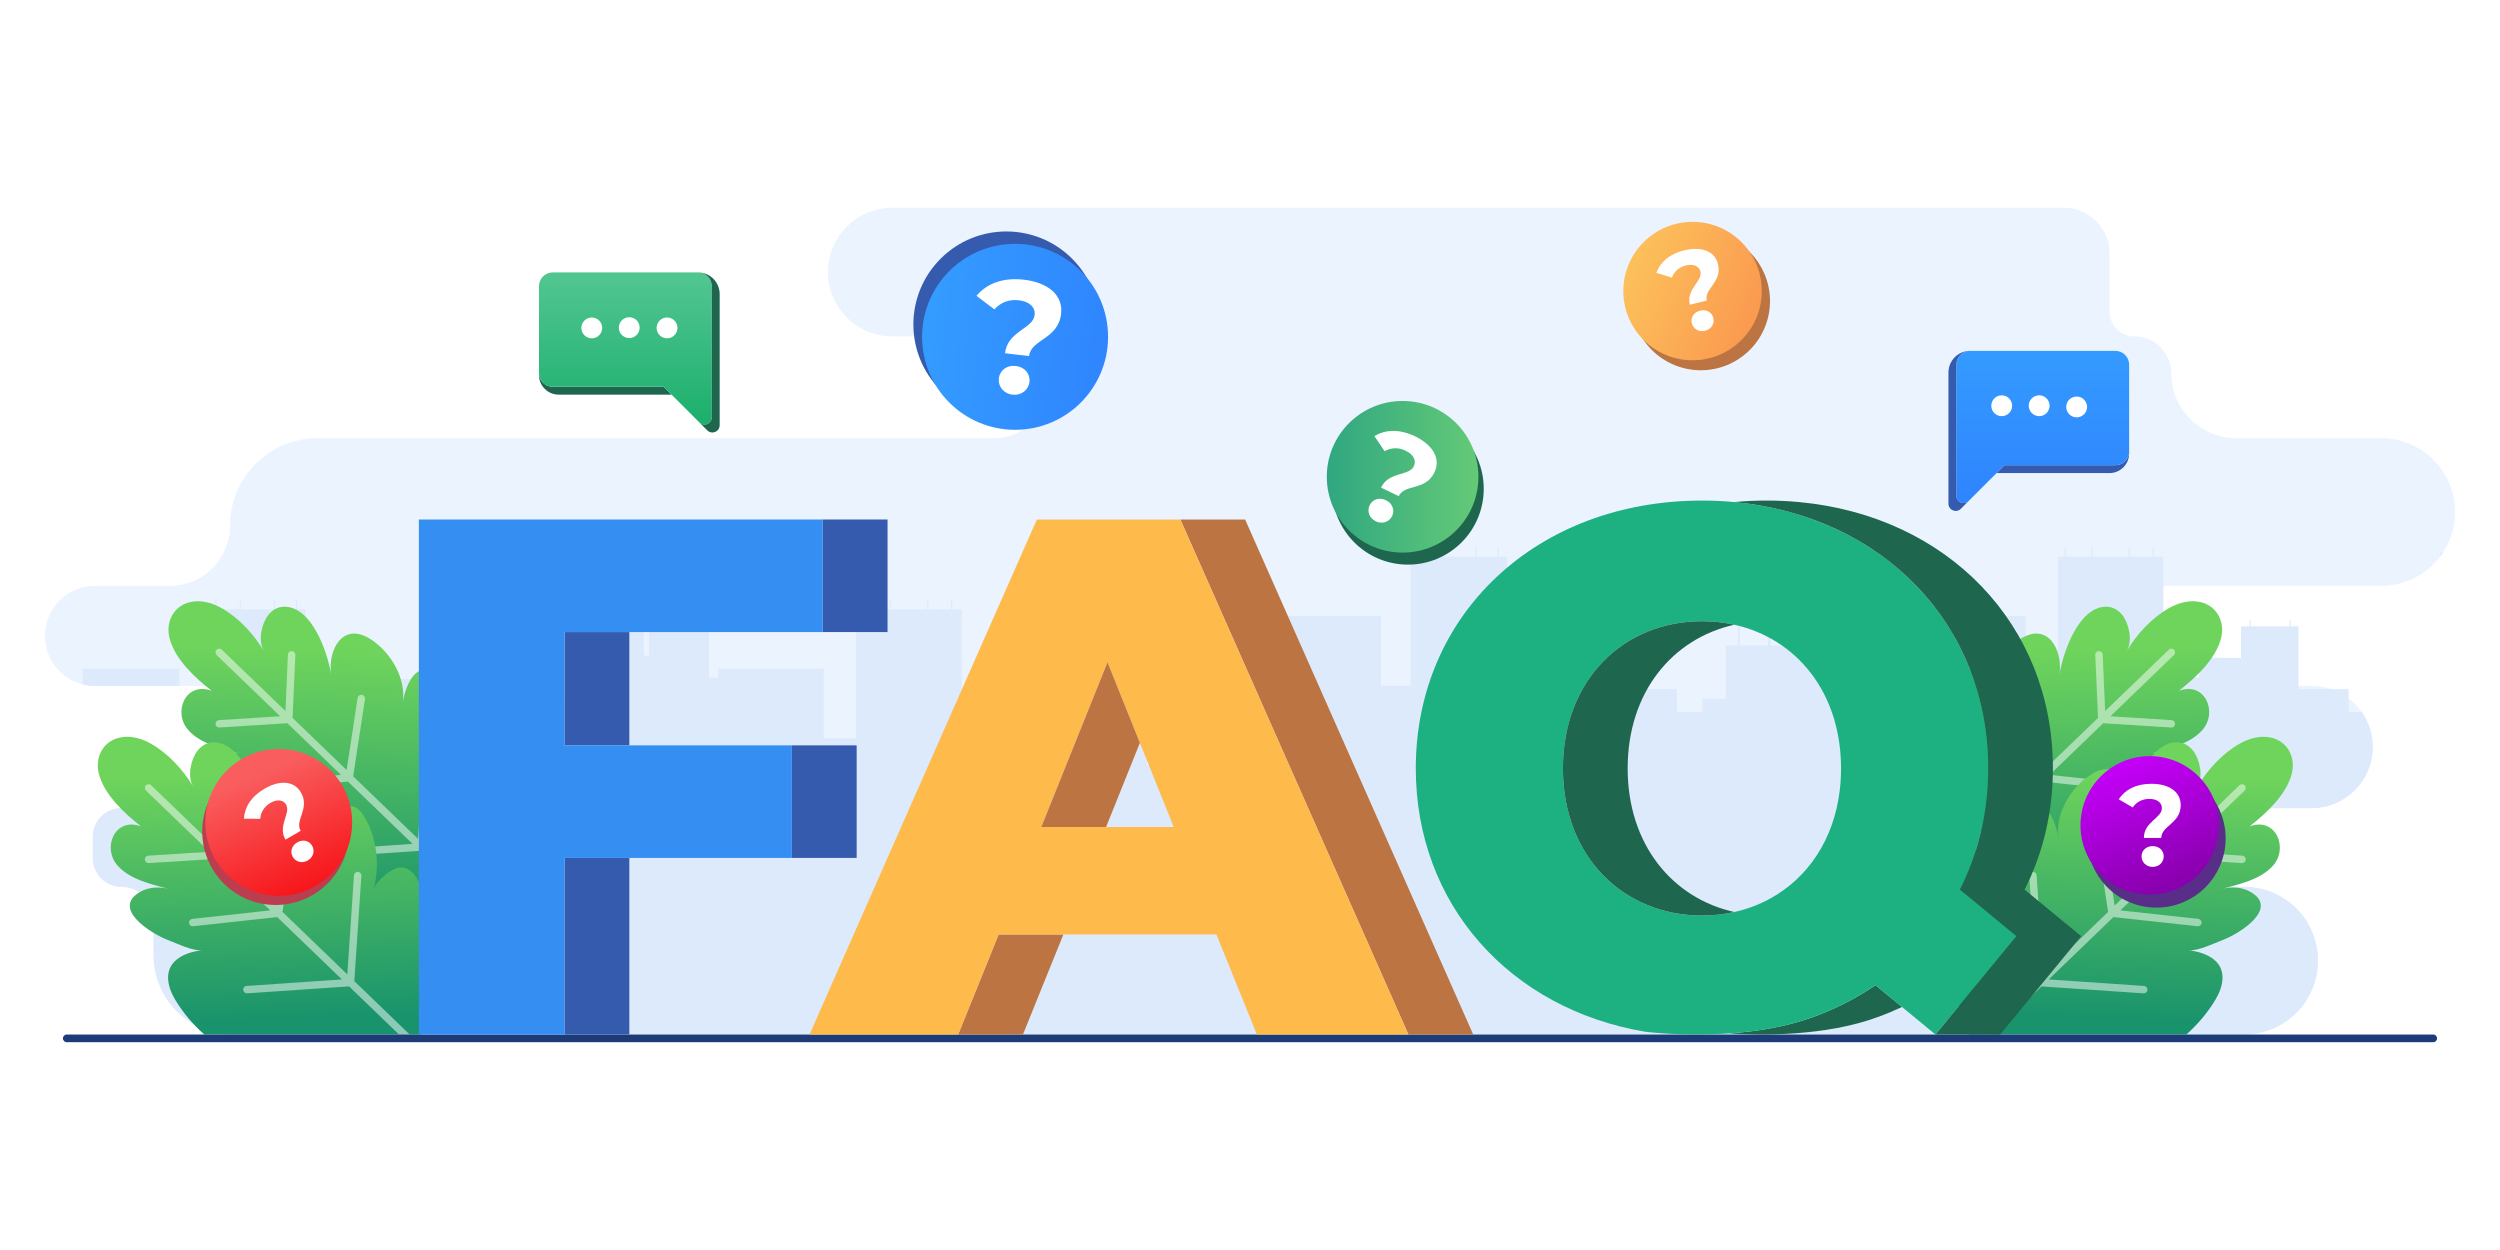 <?xml version="1.0" encoding="utf-8"?>
<!-- Generator: Adobe Illustrator 27.5.0, SVG Export Plug-In . SVG Version: 6.00 Build 0)  -->
<svg version="1.1" xmlns="http://www.w3.org/2000/svg" xmlns:xlink="http://www.w3.org/1999/xlink" x="0px" y="0px"
	 viewBox="0 0 4000 2000" style="enable-background:new 0 0 4000 2000;" xml:space="preserve">
<g id="Layer_1">
	<rect style="fill:#FFFFFF;" width="4000" height="2000"/>
</g>
<g id="Layer_2">
	<g>
		<g>
			<g>
				<path style="opacity:0.5;fill:#D8E9FF;" d="M3928.139,819.252c0,24.031-7.179,46.37-19.491,65.031
					c-1.187,1.78-2.403,3.501-3.649,5.221c-0.03,0-0.03,0.03-0.03,0.03c-5.696,7.684-12.282,14.597-19.61,20.708
					c-20.471,16.97-46.756,27.146-75.356,27.146H3455.03c-22.132,0-42.157,8.93-56.635,23.438
					c-14.478,14.478-23.438,34.503-23.438,56.635c0,44.234,35.838,80.073,80.073,80.073h243.659c10.858,0,21.302,1.78,31.062,5.043
					c10.117,3.412,19.521,8.426,27.858,14.745c3.59,2.729,7.001,5.696,10.176,8.871c4.094,4.094,7.862,8.574,11.155,13.35
					c11.036,15.783,17.474,35.008,17.474,55.745c0,53.936-43.76,97.725-97.725,97.725h-199.751
					c-17.385,0-33.139,7.031-44.501,18.424c-11.422,11.392-18.483,27.116-18.483,44.501c0,34.8,28.214,62.984,62.984,62.984h91.613
					c1.661,0,3.353,0.03,5.044,0.119c0.356,0,0.682,0,1.038,0.03c1.542,0.059,3.085,0.178,4.658,0.297
					c0.148,0.03,0.296,0.03,0.445,0.059c1.75,0.178,3.501,0.385,5.251,0.653c1.78,0.208,3.53,0.504,5.281,0.831h0.119
					c1.483,0.297,2.937,0.623,4.391,0.949c1.127,0.208,2.255,0.475,3.353,0.831c0.89,0.178,1.75,0.415,2.611,0.682
					c1.928,0.534,3.857,1.127,5.696,1.75c0.801,0.267,1.573,0.534,2.344,0.831c2.077,0.712,4.124,1.543,6.112,2.403
					c1.661,0.682,3.263,1.424,4.865,2.225c1.543,0.682,3.026,1.454,4.48,2.225c0.742,0.415,1.454,0.801,2.136,1.246
					c0.86,0.445,1.72,0.949,2.581,1.454c0.504,0.297,1.009,0.594,1.483,0.92c1.276,0.742,2.522,1.543,3.738,2.403
					c0.208,0.089,0.385,0.208,0.534,0.326c1.394,0.92,2.789,1.928,4.124,2.907c0.386,0.267,0.712,0.534,1.038,0.801
					c1.038,0.801,2.106,1.602,3.145,2.462c0.623,0.475,1.246,1.009,1.84,1.572c0.564,0.415,1.127,0.92,1.661,1.424
					c0.682,0.564,1.335,1.157,2.047,1.81c1.187,1.098,2.374,2.195,3.531,3.352c21.361,21.39,34.592,50.91,34.592,83.573
					c0,1.75-0.03,3.501-0.148,5.222c0,0.297,0,0.534-0.03,0.831c-0.119,2.996-0.386,5.904-0.742,8.811
					c0,0.059-0.059,0.119-0.059,0.148c-0.089,0.742-0.178,1.454-0.297,2.195c-0.623,4.361-1.483,8.604-2.611,12.757
					c-0.148,0.712-0.356,1.454-0.593,2.166c-0.267,0.979-0.504,1.988-0.86,2.967c-0.208,0.771-0.445,1.572-0.742,2.314
					c-1.572,4.717-3.441,9.345-5.548,13.796c-0.623,1.276-1.305,2.551-1.958,3.827c-0.653,1.246-1.335,2.463-2.018,3.649
					c-0.267,0.475-0.534,0.949-0.801,1.365c-0.712,1.217-1.454,2.403-2.196,3.59c-0.03,0.03-0.03,0.089-0.059,0.119
					c-0.92,1.424-1.839,2.789-2.789,4.154c-0.119,0.178-0.238,0.326-0.326,0.475c-1.839,2.552-3.798,5.103-5.844,7.506
					c-1.068,1.305-2.166,2.522-3.323,3.768c-1.098,1.276-2.255,2.462-3.441,3.649c-1.217,1.187-2.433,2.344-3.649,3.501
					c-4.925,4.539-10.206,8.663-15.842,12.312c-0.208,0.148-0.415,0.267-0.623,0.415c-1.098,0.712-2.255,1.424-3.412,2.106
					c-1.721,1.009-3.471,2.017-5.281,2.937c-1.276,0.653-2.492,1.276-3.738,1.928c-1.721,0.771-3.471,1.572-5.222,2.344
					c-1.365,0.564-2.759,1.127-4.183,1.632c-1.394,0.564-2.819,1.068-4.272,1.573c-0.593,0.178-1.187,0.386-1.78,0.564
					c-3.204,1.009-6.497,1.899-9.85,2.641c-1.305,0.297-2.611,0.563-3.946,0.831c-0.059,0.03-0.148,0.03-0.267,0.03
					c-1.75,0.326-3.501,0.623-5.251,0.86c-1.721,0.267-3.442,0.445-5.192,0.623c-0.148,0-0.356,0.03-0.593,0.059
					c-1.513,0.119-3.026,0.237-4.569,0.297c-0.356,0.03-0.712,0.03-1.038,0.03c-1.691,0.089-3.382,0.148-5.044,0.148H372.809
					c-70.223,0-127.155-56.962-127.155-127.155v-57.763c0-14.181-5.756-27.027-15.042-36.343
					c-9.316-9.286-22.162-15.012-36.343-15.012c-25.217,0-45.718-20.5-45.718-45.747v-34.474c0-25.247,20.5-45.688,45.718-45.688
					h126.443c26.968,0,51.414-10.947,69.066-28.659c17.711-17.652,28.659-42.069,28.659-69.066
					c0-49.426-36.699-90.278-84.286-96.835c-4.391-0.593-8.871-0.92-13.439-0.92H151.934c-6.853,0-13.499-0.86-19.818-2.492
					c-14.152-3.59-26.79-10.947-36.818-20.975c-14.507-14.448-23.437-34.474-23.437-56.606c0-22.132,8.989-42.158,23.467-56.665
					c14.507-14.478,34.503-23.408,56.606-23.408H271.85c26.552,0,50.613-10.769,68.028-28.155
					c17.385-17.415,28.155-41.475,28.155-68.028c0-77.373,62.717-140.09,140.09-140.09h1083.043c22.518,0,42.84-9.138,57.615-23.853
					c14.745-14.745,23.853-35.126,23.853-57.614c0-45.006-36.462-81.467-81.467-81.467h-163.587
					c-28.392,0-54.114-11.511-72.745-30.142c-18.602-18.631-30.142-44.323-30.142-72.745c0-56.813,46.104-102.857,102.887-102.857
					h1874.693c0.861,0,1.691,0,2.551,0.059c13.974,0.445,26.968,4.836,37.886,12.164c19.58,13.054,32.516,35.364,32.516,60.7v93.008
					c0,11.007,4.45,20.945,11.659,28.155c7.239,7.18,17.177,11.659,28.184,11.659c16.228,0,30.973,6.586,41.624,17.237
					c10.651,10.68,17.266,25.395,17.266,41.653c0,56.25,44.679,102.116,100.484,103.955c1.157,0.059,2.344,0.089,3.56,0.089h232
					C3875.241,701.116,3928.139,753.983,3928.139,819.252z"/>
				<path style="fill:#DCEAFB;" d="M3908.651,884.276c-1.189,1.784-2.411,3.535-3.667,5.253v-5.253H3908.651z"/>
			</g>
			<path style="fill:#DCEAFB;" d="M151.934,1097.534c-6.853,0-13.499-0.86-19.818-2.492v-25.129h154.775v27.621H151.934z"/>
			<path style="fill:#DCEAFB;" d="M3454.437,1311.437c-11.422,11.392-18.483,27.116-18.483,44.501
				c0,34.8,28.214,62.984,62.984,62.984h91.613c1.661,0,3.353,0.03,5.044,0.119c0.356,0,0.682,0,1.038,0.03
				c1.542,0.059,3.085,0.178,4.658,0.297c0.148,0.03,0.296,0.03,0.445,0.059c1.75,0.178,3.501,0.385,5.251,0.653
				c1.78,0.208,3.53,0.504,5.281,0.831h0.119c1.483,0.297,2.937,0.623,4.391,0.949c1.127,0.208,2.255,0.475,3.353,0.831
				c0.89,0.178,1.75,0.415,2.611,0.682c1.928,0.534,3.857,1.127,5.696,1.75c0.801,0.267,1.573,0.534,2.344,0.831
				c2.077,0.712,4.124,1.543,6.112,2.403c1.661,0.682,3.263,1.424,4.865,2.225c1.543,0.682,3.026,1.454,4.48,2.225
				c0.742,0.415,1.454,0.801,2.136,1.246c0.86,0.445,1.72,0.949,2.581,1.454c0.504,0.297,1.009,0.594,1.483,0.92
				c1.276,0.742,2.522,1.543,3.738,2.403c0.208,0.089,0.385,0.208,0.534,0.326c1.394,0.92,2.789,1.928,4.124,2.907
				c0.386,0.267,0.712,0.534,1.038,0.801c1.038,0.801,2.106,1.602,3.145,2.462c0.623,0.475,1.246,1.009,1.84,1.572
				c0.564,0.415,1.127,0.92,1.661,1.424c0.682,0.564,1.335,1.157,2.047,1.81c1.187,1.098,2.374,2.195,3.531,3.352
				c21.361,21.39,34.592,50.91,34.592,83.573c0,1.75-0.03,3.501-0.148,5.222c0,0.297,0,0.534-0.03,0.831
				c-0.119,2.996-0.386,5.904-0.742,8.811c0,0.059-0.059,0.119-0.059,0.148c-0.089,0.742-0.178,1.454-0.297,2.195
				c-0.623,4.361-1.483,8.604-2.611,12.757c-0.148,0.712-0.356,1.454-0.593,2.166c-0.267,0.979-0.504,1.988-0.86,2.967
				c-0.208,0.771-0.445,1.572-0.742,2.314c-1.572,4.717-3.441,9.345-5.548,13.796c-0.623,1.276-1.305,2.551-1.958,3.827
				c-0.653,1.246-1.335,2.463-2.018,3.649c-0.267,0.475-0.534,0.949-0.801,1.365c-0.712,1.217-1.454,2.403-2.196,3.59
				c-0.03,0.03-0.03,0.089-0.059,0.119c-0.92,1.424-1.839,2.789-2.789,4.154c-0.119,0.178-0.238,0.326-0.326,0.475
				c-1.839,2.552-3.798,5.103-5.844,7.506c-1.068,1.305-2.166,2.522-3.323,3.768c-1.098,1.276-2.255,2.462-3.441,3.649
				c-1.217,1.187-2.433,2.344-3.649,3.501c-4.925,4.539-10.206,8.663-15.842,12.312c-0.208,0.148-0.415,0.267-0.623,0.415
				c-1.098,0.712-2.255,1.424-3.412,2.106c-1.721,1.009-3.471,2.017-5.281,2.937c-1.276,0.653-2.492,1.276-3.738,1.928
				c-1.721,0.771-3.471,1.572-5.222,2.344c-1.365,0.564-2.759,1.127-4.183,1.632c-1.394,0.564-2.819,1.068-4.272,1.573
				c-0.593,0.178-1.187,0.386-1.78,0.564c-3.204,1.009-6.497,1.899-9.85,2.641c-1.305,0.297-2.611,0.563-3.946,0.831
				c-0.059,0.03-0.148,0.03-0.267,0.03c-1.75,0.326-3.501,0.623-5.251,0.86c-1.721,0.267-3.442,0.445-5.192,0.623
				c-0.148,0-0.356,0.03-0.593,0.059c-1.513,0.119-3.026,0.237-4.569,0.297c-0.356,0.03-0.712,0.03-1.038,0.03
				c-1.691,0.089-3.382,0.148-5.044,0.148H372.809c-70.223,0-127.155-56.962-127.155-127.155v-57.763
				c0-14.181-5.756-27.027-15.042-36.343c-9.316-9.286-22.162-15.012-36.343-15.012c-25.217,0-45.718-20.5-45.718-45.747v-34.474
				c0-25.247,20.5-45.688,45.718-45.688h126.443c26.968,0,51.414-10.947,69.066-28.659c17.711-17.652,28.659-42.069,28.659-69.066
				c0-49.426-36.699-90.278-84.286-96.835V975.066h10.324v-14.448h1.81v14.448h37.352v-14.448h1.839v14.448h52.838v-14.448h1.869
				v14.448h33.257v-14.448h1.839v14.448h13.677v192.75h52.244v-31.151l61.59,0.267v-50.524h12.401v-9.998h1.632v9.998h47.617v0.03
				h9.493v-10.028h1.632v10.028h11.452v100.454h73.398v36.966h40.733v-21.479h37.826v-85.205h18.868v-39.784h2.848v39.784h45.184
				v-74.525h4.45v74.525h29.875v-1.038h-0.03v-9.494h0.03v-8.93h-0.03v-14.923h0.03v-9.464h-0.03v-14.923h0.03v-9.494h-0.03v-14.923
				h0.03v-10.265h-0.03v-14.893h0.03v-13.083h-0.03v-14.893h0.03v-9.879h8.93v-11.155h1.424v11.155h66.01v-11.155h1.424v11.155
				h12.045v77.937l8.485,0.03v-0.03h-0.089v-14.923h0.089v-10.265h-0.089v-14.893h0.089v-10.235h-0.089v-14.893h0.089v-0.059h80.013
				v0.059h13.765c0.712,0.386,1.424,0.801,2.136,1.187v99.386h14.745v-14.359h168.927v111.669h51.592V975.066h11.214v-14.448h2.017
				v14.448h40.734v-14.448h2.017v14.448h57.703v-14.448h2.017v14.448h36.313v-14.448h1.988v14.448h14.953v192.75h56.991v-31.151
				l67.227,0.267v-50.524h13.558v-9.998h1.78v9.998h51.948v0.03h10.384v-10.028h1.78v10.028h12.52v100.454h80.043v36.966h44.501
				v-21.479h41.267v-85.205h20.619v-39.784h3.086v39.784h49.367v-74.525h4.836v74.525h56.309V985.598h154.746v111.669h47.29V890.751
				h10.294v-14.448h1.81v14.448h37.351v-14.448h1.84v14.448h52.838v-14.448h1.869v14.448h33.257v-14.448h1.84v14.448h13.677v192.75
				h52.245v-31.151l61.59,0.267v-50.524h12.401v-9.998h1.632v9.998h47.616v0.03h9.493v-10.028h1.632v10.028h11.51v100.454h73.338
				v36.966h40.763v-21.479h37.826v-85.205h18.869v-39.784h2.818v39.784h45.184v-74.525h4.45v74.525h29.935v-1.038h-0.059v-9.464
				h0.059v-8.96h-0.059v-14.923h0.059v-9.464h-0.059v-14.923h0.059v-9.494h-0.059V949.67h0.059v-10.265h-0.059v-14.893h0.059
				v-13.083h-0.059v-14.893h0.059v-9.879h8.87v-11.125h1.424v11.125h66.04v-11.125h1.394v11.125h12.045v77.937l8.485,0.03v-0.03
				h-0.089V949.67h0.089v-10.265h-0.089v-14.893h0.089v-10.235h-0.089v-14.893h0.089v-0.03h80.013v0.03h13.766
				c0.712,0.386,1.424,0.801,2.136,1.187v99.327h14.745v-14.3h168.957v111.669h51.562V890.751h11.214v-14.448h2.017v14.448h40.763
				v-14.448h1.988v14.448h57.703v-14.448h2.017v14.448h36.313v-14.448h1.988v14.448h14.952v192.75h56.991v-31.151l67.227,0.267
				v-50.524h13.558v-9.998h1.78v9.998h51.948v0.03h10.384v-10.028h1.78v10.028h12.52v100.454h80.043v36.966h21.331
				c11.036,15.783,17.474,35.008,17.474,55.745c0,53.936-43.76,97.725-97.725,97.725h-199.751
				C3481.553,1293.013,3465.8,1300.044,3454.437,1311.437z"/>
		</g>
		<g>
			<g>
				
					<linearGradient id="SVGID_1_" gradientUnits="userSpaceOnUse" x1="11394.873" y1="1470.092" x2="11410.086" y2="1042.448" gradientTransform="matrix(1 0 0 1 -10865.876 0)">
					<stop  offset="0" style="stop-color:#19936C"/>
					<stop  offset="1" style="stop-color:#6FD45C"/>
				</linearGradient>
				<path style="fill:url(#SVGID_1_);" d="M772.515,1459.985c-51.226,60.554-146.563,54.799-216.801,38.447
					c-66.066-15.381-127.333-57.58-162.367-115.901c-12.328-20.523-18.469-47.099,2.234-64.035
					c11.369-9.3,27.07-13.546,41.468-15.012c-16.117,1.641-40.958-10.959-55.866-16.623c-26.393-10.026-91.905-51.01-42.41-77.52
					c18.566-9.941,38.344-5.592,45.967-3.459c-28.175-7.882-62.437-14.639-83.026-37.262c-26.179-28.765-4.767-79.007,37.056-63.321
					c-26.47-20.68-58.809-50.305-67.489-84.083c-6.557-25.52,6.006-51.546,32.609-57.811c16.685-3.929,34.468,0.599,49.471,8.891
					c28.255,15.616,52.15,41.664,68.711,69.061c-9.653-15.969-3.595-43.533,7.084-57.184c5.855-7.484,14.651-13.023,24.146-13.415
					c45.877-1.891,71.242,74.265,76.61,108.965c-6.03-38.984,17.907-85.274,62.045-57.691
					c32.749,20.466,58.56,63.244,52.364,102.623c2.338-14.858,8.104-33.958,18.608-45.15c19.629-20.91,36.793,14.674,42.685,29.812
					c12.032,30.917,13.797,65.242,5.069,97.258c3.557-13.049,26.635-32.6,39.655-35.047c43.465-8.167,52.783,98.358,56.041,124.753
					c6.433,52.112,4.236,110.351-27.008,154.815C777.186,1454.207,774.898,1457.168,772.515,1459.985z"/>
				<path style="opacity:0.5;fill:#FFFFFF;" d="M871.318,1537.328l-191.351-184.462L691.29,1184.4
					c0.22-3.268-2.251-6.099-5.522-6.316c-3.207-0.281-6.099,2.251-6.316,5.522L668.8,1342.1l-103.735-99.999l18.852-123.566
					c0.492-3.239-1.732-6.267-4.972-6.762c-3.251-0.49-6.267,1.733-6.762,4.972l-17.583,115.267l-86.443-83.331l4.353-100.78
					c0.142-3.274-2.399-6.041-5.673-6.183c-3.17-0.058-6.041,2.399-6.183,5.673l-3.903,90.295l-101.842-98.175
					c-2.353-2.277-6.116-2.205-8.388,0.154c-2.274,2.358-2.208,6.113,0.154,8.387l101.624,97.965l-97.878,6.141
					c-3.271,0.206-5.757,3.022-5.551,6.293c0.197,3.143,2.807,5.563,5.916,5.563c0.125,0,0.252-0.003,0.377-0.012l108.72-6.819
					l85.61,82.529l-124.66,13.571c-3.257,0.354-5.609,3.283-5.256,6.542c0.33,3.039,2.903,5.29,5.89,5.29
					c0.217,0,0.432-0.012,0.652-0.035l134.503-14.64l103.495,99.769l-152.461,10.375c-3.268,0.223-5.739,3.054-5.516,6.322
					c0.212,3.132,2.819,5.531,5.913,5.531c0.136,0,0.272-0.006,0.409-0.015l163.18-11.102l191.443,184.55
					c1.15,1.112,2.634,1.663,4.117,1.663c1.553,0,3.109-0.609,4.271-1.817C873.746,1543.357,873.679,1539.602,871.318,1537.328z"/>
			</g>
			<g>
				
					<linearGradient id="SVGID_00000121254541074698787290000014406308620052030617_" gradientUnits="userSpaceOnUse" x1="-3401.227" y1="1631.105" x2="-3387.233" y2="1237.716" gradientTransform="matrix(-1 0 0 1 -2966.266 0)">
					<stop  offset="0" style="stop-color:#19936C"/>
					<stop  offset="1" style="stop-color:#6FD45C"/>
				</linearGradient>
				<path style="fill:url(#SVGID_00000121254541074698787290000014406308620052030617_);" d="M225.686,1322.208
					c-41.831-15.694-63.251,34.563-37.055,63.31c20.204,22.191,53.55,29.133,81.378,36.818c-8.544-2.196-26.938-5.37-44.323,3.916
					c-49.486,26.494,16.02,67.494,42.395,77.521c14.923,5.667,39.755,18.245,55.894,16.614
					c-14.418,1.483-30.113,5.725-41.475,15.012c-20.708,16.94-14.567,43.522-2.255,64.052c12.49,20.798,28.332,39.547,46.548,55.745
					h347.496c23.556-42.483,24.832-94.758,19.017-142.019c-0.267-2.254-0.593-5.073-0.979-8.396
					c-4.124-35.333-15.308-123.832-55.063-116.355c-13.024,2.463-36.105,22.013-39.666,35.067
					c5.103-18.749,6.616-38.271,4.569-57.436c-0.386-3.946-0.979-7.862-1.691-11.779c-1.75-9.552-4.42-18.957-7.951-28.065
					c-5.904-15.129-23.052-50.701-42.692-29.815c-10.502,11.214-16.258,30.319-18.602,45.153
					c4.747-30.201-9.316-62.39-30.884-84.997c-3.708-3.856-7.625-7.446-11.689-10.65c-3.174-2.551-6.438-4.895-9.79-6.972
					c-27.205-16.969-46.726-5.933-56.279,14.182c-1.691,3.5-3.056,7.268-4.094,11.214c-2.729,10.177-3.323,21.539-1.661,32.308
					c-3.738-24.238-17.237-68.651-40.645-92.623c-0.207-0.207-0.415-0.416-0.623-0.623h-0.03l-0.03-0.029
					c-9.998-9.998-21.717-16.258-35.305-15.694c-2.848,0.119-5.637,0.682-8.307,1.631h-0.03c-6.2,2.255-11.689,6.557-15.783,11.779
					c-10.68,13.646-16.762,41.207-7.091,57.198c-16.555-27.412-40.467-53.461-68.71-69.065c-15.012-8.308-32.783-12.817-49.486-8.9
					c-26.612,6.26-39.161,32.307-32.605,57.821C166.884,1271.89,199.222,1301.529,225.686,1322.208z"/>
				<path style="opacity:0.5;fill:#FFFFFF;" d="M231.767,1375.341c0.208,3.145,2.818,5.577,5.934,5.577h0.386l108.702-6.823
					l85.621,82.506l-124.663,13.588c-3.263,0.356-5.607,3.293-5.251,6.526c0.326,3.057,2.907,5.311,5.874,5.311
					c0.237,0,0.445-0.029,0.653-0.029l134.513-14.656l103.48,99.772l-152.462,10.384c-3.263,0.207-5.726,3.055-5.488,6.319
					c0.208,3.115,2.819,5.518,5.904,5.518h0.415l163.172-11.095l79.835,76.958h17.089l-88.587-85.413l4.569-67.969l6.734-100.513
					c0.237-3.264-2.255-6.081-5.518-6.319c-3.204-0.266-6.082,2.254-6.319,5.518l-6.645,98.853l-4.005,59.661L451.99,1459.005
					l1.454-9.435l17.385-114.13c0.504-3.235-1.721-6.261-4.984-6.765c-3.234-0.475-6.26,1.721-6.764,4.985l-16.317,107.158
					l-1.246,8.101l-86.451-83.337l3.886-89.804l0.475-10.976c0.148-3.264-2.403-6.023-5.667-6.171
					c-3.174-0.059-6.052,2.403-6.2,5.666l-0.178,3.858l-3.708,86.452l-101.849-98.2c-2.344-2.255-6.111-2.196-8.396,0.178
					c-2.284,2.344-2.195,6.112,0.148,8.366l101.641,97.962l-97.873,6.141C234.052,1369.26,231.589,1372.078,231.767,1375.341z"/>
			</g>
		</g>
		<g>
			<g>
				
					<linearGradient id="SVGID_00000029754168393143659660000006398202762428286113_" gradientUnits="userSpaceOnUse" x1="-1213.714" y1="1470.092" x2="-1198.501" y2="1042.448" gradientTransform="matrix(-1 0 0 1 2082.261 0)">
					<stop  offset="0" style="stop-color:#19936C"/>
					<stop  offset="1" style="stop-color:#6FD45C"/>
				</linearGradient>
				<path style="fill:url(#SVGID_00000029754168393143659660000006398202762428286113_);" d="M3052.457,1459.985
					c51.227,60.554,146.564,54.799,216.801,38.447c66.066-15.381,127.333-57.58,162.367-115.901
					c12.328-20.523,18.469-47.099-2.233-64.035c-11.369-9.3-27.07-13.546-41.469-15.012c16.117,1.641,40.958-10.959,55.866-16.623
					c26.393-10.026,91.905-51.01,42.41-77.52c-18.566-9.941-38.344-5.592-45.967-3.459c28.175-7.882,62.437-14.639,83.026-37.262
					c26.178-28.765,4.767-79.007-37.056-63.321c26.47-20.68,58.809-50.305,67.489-84.083c6.557-25.52-6.006-51.546-32.608-57.811
					c-16.686-3.929-34.469,0.599-49.472,8.891c-28.255,15.616-52.15,41.664-68.711,69.061c9.653-15.969,3.595-43.533-7.084-57.184
					c-5.855-7.484-14.651-13.023-24.146-13.415c-45.877-1.891-71.242,74.265-76.61,108.965c6.03-38.984-17.907-85.274-62.045-57.691
					c-32.749,20.466-58.561,63.244-52.364,102.623c-2.338-14.858-8.104-33.958-18.608-45.15
					c-19.629-20.91-36.793,14.674-42.685,29.812c-12.032,30.917-13.797,65.242-5.069,97.258
					c-3.557-13.049-26.635-32.6-39.655-35.047c-43.465-8.167-52.783,98.358-56.041,124.753
					c-6.433,52.112-4.237,110.351,27.008,154.815C3047.786,1454.207,3050.073,1457.168,3052.457,1459.985z"/>
				<path style="opacity:0.5;fill:#FFFFFF;" d="M2953.654,1537.328l191.351-184.462l-11.323-168.466
					c-0.22-3.268,2.251-6.099,5.522-6.316c3.207-0.281,6.099,2.251,6.316,5.522l10.652,158.494l103.735-99.999l-18.852-123.566
					c-0.493-3.239,1.732-6.267,4.972-6.762c3.251-0.49,6.267,1.733,6.762,4.972l17.583,115.267l86.443-83.331l-4.353-100.78
					c-0.142-3.274,2.399-6.041,5.673-6.183c3.169-0.058,6.041,2.399,6.183,5.673l3.903,90.295l101.843-98.175
					c2.353-2.277,6.116-2.205,8.387,0.154c2.274,2.358,2.208,6.113-0.154,8.387l-101.625,97.965l97.878,6.141
					c3.271,0.206,5.757,3.022,5.551,6.293c-0.197,3.143-2.807,5.563-5.916,5.563c-0.125,0-0.252-0.003-0.376-0.012l-108.72-6.819
					l-85.61,82.529l124.66,13.571c3.257,0.354,5.609,3.283,5.256,6.542c-0.33,3.039-2.903,5.29-5.89,5.29
					c-0.217,0-0.432-0.012-0.652-0.035l-134.503-14.64l-103.495,99.769l152.46,10.375c3.268,0.223,5.74,3.054,5.516,6.322
					c-0.211,3.132-2.819,5.531-5.913,5.531c-0.136,0-0.272-0.006-0.409-0.015l-163.18-11.102l-191.443,184.55
					c-1.15,1.112-2.634,1.663-4.117,1.663c-1.553,0-3.109-0.609-4.271-1.817C2951.227,1543.357,2951.293,1539.602,2953.654,1537.328
					z"/>
			</g>
			<g>
				
					<linearGradient id="SVGID_00000044159285434683387160000007795596418065416349_" gradientUnits="userSpaceOnUse" x1="9207.359" y1="1631.105" x2="9221.353" y2="1237.716" gradientTransform="matrix(1 0 0 1 -5817.348 0)">
					<stop  offset="0" style="stop-color:#19936C"/>
					<stop  offset="1" style="stop-color:#6FD45C"/>
				</linearGradient>
				<path style="fill:url(#SVGID_00000044159285434683387160000007795596418065416349_);" d="M3599.287,1322.208
					c41.831-15.694,63.251,34.563,37.055,63.31c-20.204,22.191-53.55,29.133-81.378,36.818c8.544-2.196,26.938-5.37,44.323,3.916
					c49.485,26.494-16.021,67.494-42.395,77.521c-14.923,5.667-39.754,18.245-55.894,16.614
					c14.418,1.483,30.113,5.725,41.475,15.012c20.708,16.94,14.567,43.522,2.255,64.052c-12.49,20.798-28.332,39.547-46.548,55.745
					h-347.496c-23.556-42.483-24.832-94.758-19.017-142.019c0.267-2.254,0.593-5.073,0.979-8.396
					c4.124-35.333,15.308-123.832,55.063-116.355c13.024,2.463,36.105,22.013,39.666,35.067
					c-5.103-18.749-6.616-38.271-4.569-57.436c0.385-3.946,0.979-7.862,1.691-11.779c1.75-9.552,4.42-18.957,7.951-28.065
					c5.904-15.129,23.052-50.701,42.692-29.815c10.502,11.214,16.258,30.319,18.602,45.153c-4.747-30.201,9.316-62.39,30.884-84.997
					c3.708-3.856,7.625-7.446,11.689-10.65c3.174-2.551,6.438-4.895,9.79-6.972c27.205-16.969,46.727-5.933,56.28,14.182
					c1.691,3.5,3.056,7.268,4.094,11.214c2.729,10.177,3.323,21.539,1.661,32.308c3.738-24.238,17.237-68.651,40.645-92.623
					c0.208-0.207,0.415-0.416,0.623-0.623h0.03l0.03-0.029c9.998-9.998,21.717-16.258,35.304-15.694
					c2.848,0.119,5.636,0.682,8.307,1.631h0.03c6.2,2.255,11.689,6.557,15.783,11.779c10.68,13.646,16.762,41.207,7.091,57.198
					c16.555-27.412,40.467-53.461,68.71-69.065c15.012-8.308,32.783-12.817,49.486-8.9c26.612,6.26,39.161,32.307,32.604,57.821
					C3658.088,1271.89,3625.75,1301.529,3599.287,1322.208z"/>
				<path style="opacity:0.5;fill:#FFFFFF;" d="M3593.205,1375.341c-0.208,3.145-2.819,5.577-5.934,5.577h-0.386l-108.702-6.823
					l-85.621,82.506l124.663,13.588c3.263,0.356,5.607,3.293,5.251,6.526c-0.326,3.057-2.907,5.311-5.874,5.311
					c-0.237,0-0.445-0.029-0.653-0.029l-134.513-14.656l-103.48,99.772l152.462,10.384c3.263,0.207,5.726,3.055,5.489,6.319
					c-0.208,3.115-2.819,5.518-5.904,5.518h-0.415l-163.172-11.095l-79.835,76.958h-17.088l88.587-85.413l-4.569-67.969
					l-6.735-100.513c-0.237-3.264,2.255-6.081,5.518-6.319c3.204-0.266,6.082,2.254,6.319,5.518l6.646,98.853l4.005,59.661
					l103.718-100.009l-1.454-9.435l-17.385-114.13c-0.504-3.235,1.721-6.261,4.984-6.765c3.234-0.475,6.26,1.721,6.764,4.985
					l16.317,107.158l1.246,8.101l86.451-83.337l-3.886-89.804l-0.475-10.976c-0.148-3.264,2.403-6.023,5.667-6.171
					c3.174-0.059,6.052,2.403,6.2,5.666l0.178,3.858l3.708,86.452l101.849-98.2c2.344-2.255,6.111-2.196,8.396,0.178
					c2.284,2.344,2.195,6.112-0.148,8.366l-101.641,97.962l97.873,6.141C3590.92,1369.26,3593.383,1372.078,3593.205,1375.341z"/>
			</g>
		</g>
		<g>
			<path style="fill:#1D3B77;" d="M3899.302,1661.379c0,3.421-2.764,6.184-6.184,6.184H106.882c-3.4,0-6.184-2.763-6.184-6.184
				c0-3.4,2.784-6.184,6.184-6.184h3786.236C3896.538,1655.195,3899.302,1657.978,3899.302,1661.379z"/>
		</g>
		<g>
			<path style="fill:#1F664E;" d="M2373.428,793.759c6.434-66.68-42.405-125.95-109.085-132.385
				c-66.679-6.434-125.949,42.405-132.383,109.084c-6.434,66.68,42.403,125.95,109.083,132.385
				C2307.722,909.277,2366.993,860.439,2373.428,793.759z"/>
			
				<linearGradient id="SVGID_00000011713369093442373790000000402224720625301395_" gradientUnits="userSpaceOnUse" x1="2122.852" y1="762.856" x2="2365.459" y2="762.856">
				<stop  offset="0" style="stop-color:#30A781"/>
				<stop  offset="1" style="stop-color:#64CA77"/>
			</linearGradient>
			
				<circle style="fill:url(#SVGID_00000011713369093442373790000000402224720625301395_);" cx="2244.155" cy="762.856" r="121.295"/>
			<g>
				<path style="fill:#FFFFFF;" d="M2262.202,745.943c4.429-9.181-0.826-18.875-13.004-24.75
					c-11.991-5.784-23.703-4.967-33.856,0.759l-16.253-24.239c17.529-10.483,39.841-11.73,65.135,0.472
					c28.104,13.558,41.534,35.511,30.868,57.619c-14.461,29.978-47.565,18.166-57.145,38.026l-28.291-13.648
					C2222.308,753.952,2254.338,762.243,2262.202,745.943z"/>
				<path style="fill:#FFFFFF;" d="M2191.446,808.352c4.609-9.555,15.538-13.06,26.031-7.998
					c10.492,5.061,14.552,15.796,9.943,25.352c-4.519,9.368-15.719,13.435-26.212,8.373
					C2190.716,829.017,2186.927,817.72,2191.446,808.352z"/>
			</g>
		</g>
		<g>
			
				<ellipse transform="matrix(0.976 -0.219 0.219 0.976 -209.932 788.394)" style="fill:#582E89;" cx="3449.352" cy="1340.634" rx="110.748" ry="110.748"/>
			
				<linearGradient id="SVGID_00000127761312503691424560000017767985860168951191_" gradientUnits="userSpaceOnUse" x1="3393.112" y1="1203.969" x2="3476.896" y2="1414.404">
				<stop  offset="0" style="stop-color:#C900FF"/>
				<stop  offset="1" style="stop-color:#8900AE"/>
			</linearGradient>
			
				<circle style="fill:url(#SVGID_00000127761312503691424560000017767985860168951191_);" cx="3439.526" cy="1320.544" r="110.748"/>
			<g>
				<path style="fill:#FFFFFF;" d="M3459.009,1293.028c0-9.049-7.941-14.774-19.944-14.774c-11.819,0-20.868,5.171-26.777,13.666
					l-22.345-13.112c9.972-15.143,27.331-24.746,52.261-24.746c27.7,0,46.906,12.373,46.906,34.164
					c0,29.547-31.025,32.871-31.025,52.446H3430.2C3430.2,1314.819,3459.009,1309.095,3459.009,1293.028z"/>
				<path style="fill:#FFFFFF;" d="M3426.507,1370.22c0-9.418,7.387-16.435,17.728-16.435c10.342,0,17.728,7.017,17.728,16.435
					c0,9.234-7.387,16.805-17.728,16.805C3433.894,1387.025,3426.507,1379.454,3426.507,1370.22z"/>
			</g>
		</g>
		<g>
			
				<ellipse transform="matrix(0.707 -0.707 0.707 0.707 104.698 1290.727)" style="fill:#355BAF;" cx="1610.394" cy="518.982" rx="148.78" ry="148.781"/>
			
				<linearGradient id="SVGID_00000081642656488009870590000000024959627377211305_" gradientUnits="userSpaceOnUse" x1="-6039.565" y1="-1625.669" x2="-5741.93" y2="-1625.669" gradientTransform="matrix(0.993 0.115 -0.115 0.993 7287.784 2833.478)">
				<stop  offset="0" style="stop-color:#349CFF"/>
				<stop  offset="1" style="stop-color:#2F85FE"/>
			</linearGradient>
			<circle style="fill:url(#SVGID_00000081642656488009870590000000024959627377211305_);" cx="1624.108" cy="538.909" r="148.78"/>
			<g>
				<path style="fill:#FFFFFF;" d="M1655.424,504.042c1.452-12.494-8.594-21.673-25.167-23.599
					c-16.319-1.897-29.643,3.791-39.166,14.572l-28.749-21.69c16.199-19.309,41.708-29.782,76.131-25.782
					c38.247,4.445,62.78,24.611,59.284,54.699c-4.741,40.797-48.112,40.409-51.253,67.437l-38.502-4.475
					C1612.15,529.508,1652.845,526.226,1655.424,504.042z"/>
				<path style="fill:#FFFFFF;" d="M1598.16,605.41c1.511-13.004,12.837-21.508,27.116-19.848
					c14.279,1.659,23.352,12.534,21.841,25.538c-1.482,12.749-12.896,22.019-27.175,20.359
					C1605.662,629.799,1596.678,618.159,1598.16,605.41z"/>
			</g>
		</g>
		<g>
			<rect x="1316.458" y="831.211" style="fill:#355BAF;" width="103.634" height="180.088"/>
			<g>
				<rect x="903.257" y="1372.683" style="fill:#355BAF;" width="103.675" height="282.513"/>
				<rect x="1267.017" y="1192.595" style="fill:#355BAF;" width="103.633" height="180.088"/>
				<rect x="903.257" y="1011.298" style="fill:#355BAF;" width="103.675" height="181.297"/>
				<polygon style="fill:#358EF2;" points="903.257,1011.298 903.257,1192.595 1267.017,1192.595 1267.017,1372.683 
					903.257,1372.683 903.257,1655.196 670.185,1655.196 670.185,831.211 1316.458,831.211 1316.458,1011.298 				"/>
			</g>
			<g>
				<polygon style="fill:#BC7442;" points="1701.438,1495.118 1636.698,1655.196 1533.064,1655.196 1597.803,1495.118 				"/>
				<polygon style="fill:#BC7442;" points="2357.133,1655.196 2253.498,1655.196 1888.57,831.211 1992.205,831.211 				"/>
				<path style="fill:#FEBA4B;" d="M1888.57,831.211H1659l-363.719,823.985h237.783l64.74-160.078h348.462l64.74,160.078h242.493
					L1888.57,831.211z M1666.087,1323.241l105.926-263.67l51.817,128.939l54.151,134.732H1666.087z"/>
				<polygon style="fill:#BC7442;" points="1823.831,1188.51 1769.721,1323.241 1666.087,1323.241 1772.014,1059.571 				"/>
			</g>
			<g>
				<path style="fill:#1F664E;" d="M3043.259,1611.174c-12.548,5.878-25.471,11.255-38.769,16.092
					c-85,31.224-188.259,29.472-238.325,26.221c43.355-2.96,91.42-10.298,134.774-26.221c36.059-13.132,69.575-30.265,99.882-51.025
					L3043.259,1611.174z"/>
				<path style="fill:#1DB181;" d="M3135.8,1423.371c29.171-57.4,45.286-122.971,45.286-193.972
					c0-230.686-169.171-404.029-406.086-426.086h-0.114c-16.886-1.629-34.143-2.4-51.686-2.4
					c-263.714,0-457.943,181.286-457.943,428.486c0,217.772,150.686,384.943,367.257,421.429c0,0,60.029,7.657,133.657,2.657
					c43.343-2.971,91.4-10.286,134.771-26.229c36.057-13.114,69.572-30.257,99.886-51.028l42.428,34.943l53.486,44.029l41.8-50.829
					l87.714-106.514L3135.8,1423.371z M2943.543,1265.057c-9.657,79.286-51.6,139.857-111.057,172.572
					c-17.743,9.743-37.029,17.057-57.486,21.6h-0.029c-16.6,3.714-33.914,5.629-51.771,5.629c-124.771,0-222.486-93-222.486-235.457
					c0-142.428,97.714-235.457,222.486-235.457c17.857,0,35.171,1.943,51.771,5.629H2775
					c98.971,22.057,170.657,107.828,170.657,229.828C2945.657,1241.657,2944.971,1253.543,2943.543,1265.057z"/>
				<path style="fill:#1F664E;" d="M2774.962,1459.225c-16.592,3.711-33.892,5.628-51.776,5.628
					c-124.769,0-222.483-93.004-222.483-235.448c0-142.445,97.714-235.448,222.483-235.448c17.884,0,35.184,1.917,51.776,5.627
					c-99.007,22.053-170.709,107.803-170.709,229.821S2675.955,1437.172,2774.962,1459.225z"/>
			</g>
		</g>
		<g>
			
				<ellipse transform="matrix(0.857 -0.515 0.515 0.857 139.569 1469.736)" style="fill:#BC7442;" cx="2722.274" cy="482.983" rx="110.748" ry="110.748"/>
			
				<linearGradient id="SVGID_00000173856856495906011320000009919398522675958453_" gradientUnits="userSpaceOnUse" x1="5881.668" y1="9334.305" x2="5935.737" y2="9550.579" gradientTransform="matrix(0.602 -0.799 0.799 0.602 -8402.295 -504.603)">
				<stop  offset="0" style="stop-color:#FCC35B"/>
				<stop  offset="1" style="stop-color:#FB9B50"/>
			</linearGradient>
			
				<circle style="fill:url(#SVGID_00000173856856495906011320000009919398522675958453_);" cx="2708.077" cy="465.703" r="110.748"/>
			<g>
				<path style="fill:#FFFFFF;" d="M2720.684,434.434c-2.088-8.805-11.136-12.542-22.815-9.772
					c-11.5,2.728-19.111,9.847-22.901,19.477l-24.768-7.601c6.208-17.036,20.882-30.385,45.14-36.139
					c26.953-6.393,48.495,1.214,53.524,22.417c6.819,28.75-22.601,39.144-18.083,58.19l-27.132,6.435
					C2697.682,462.285,2724.392,450.066,2720.684,434.434z"/>
				<path style="fill:#FFFFFF;" d="M2706.874,517.042c-2.174-9.164,3.395-17.696,13.457-20.083
					c10.062-2.387,18.869,2.736,21.043,11.9c2.131,8.984-3.309,18.056-13.371,20.443
					C2717.94,531.689,2709.005,526.027,2706.874,517.042z"/>
			</g>
		</g>
		<g>
			
				<ellipse transform="matrix(0.707 -0.707 0.707 0.707 -811.627 701.738)" style="fill:#BA3E50;" cx="441.259" cy="1330.589" rx="117.505" ry="117.505"/>
			
				<linearGradient id="SVGID_00000099631696311436609520000012853629306305366656_" gradientUnits="userSpaceOnUse" x1="509.069" y1="1462.354" x2="412.655" y2="1238.537">
				<stop  offset="0" style="stop-color:#F6070C"/>
				<stop  offset="1" style="stop-color:#F95D5E"/>
			</linearGradient>
			
				<circle style="fill:url(#SVGID_00000099631696311436609520000012853629306305366656_);" cx="445.978" cy="1315.894" r="117.505"/>
			<g>
				<path style="fill:#FFFFFF;" d="M457.684,1287.35c-4.586-7.885-14.407-8.85-24.868-2.766
					c-10.299,5.99-15.564,15.082-16.409,25.48l-26.117-0.102c1.016-18.25,11.276-35.416,33.002-48.051
					c24.139-14.039,47.147-12.99,58.191,6c14.975,25.749-10.377,44.369-0.456,61.427l-24.3,14.132
					C443.623,1320.941,465.827,1301.351,457.684,1287.35z"/>
				<path style="fill:#FFFFFF;" d="M468.482,1371.091c-4.773-8.208-1.892-18.066,7.12-23.307c9.012-5.241,19.005-2.87,23.779,5.338
					c4.68,8.047,2.08,18.389-6.932,23.63C483.436,1381.992,473.162,1379.138,468.482,1371.091z"/>
			</g>
		</g>
		<g>
			<g>
				<path style="fill:#1F664E;" d="M1074.524,631.422h-180.68c-17.375,0-31.46-14.085-31.46-31.46v-3.226
					c0,9.375,5.855,17.387,14.106,20.579c2.473,0.959,5.148,1.489,7.962,1.489h177.454L1074.524,631.422z"/>
				
					<linearGradient id="SVGID_00000013899806627877209770000016691234460570602390_" gradientUnits="userSpaceOnUse" x1="5172.343" y1="423.149" x2="5172.343" y2="667.235" gradientTransform="matrix(1 0 0 1 -4171.72 0)">
					<stop  offset="0" style="stop-color:#55C793"/>
					<stop  offset="1" style="stop-color:#1EB06F"/>
				</linearGradient>
				<path style="fill:url(#SVGID_00000013899806627877209770000016691234460570602390_);" d="M1138.861,457.917v209.831
					c0,10.321-12.454,15.507-19.759,8.264c-0.013-0.012-0.038-0.038-0.05-0.051l-44.528-44.54l-12.618-12.618H884.453
					c-2.814,0-5.488-0.53-7.962-1.489c-8.252-3.192-14.106-11.204-14.106-20.579v-138.82c0-12.188,9.88-22.068,22.068-22.068
					h232.353c9.362,0,17.375,5.842,20.567,14.094C1138.331,452.416,1138.861,455.104,1138.861,457.917z"/>
				<path style="fill:#1F664E;" d="M1116.806,435.849c19.149,0,34.673,15.524,34.673,34.673v209.844
					c0,10.346-12.504,15.532-19.81,8.214l-12.567-12.567c7.306,7.243,19.759,2.057,19.759-8.264V457.917
					c0-2.813-0.53-5.501-1.489-7.974C1134.18,441.691,1126.168,435.849,1116.806,435.849L1116.806,435.849z"/>
			</g>
			<g>
				
					<ellipse transform="matrix(0.383 -0.924 0.924 0.383 173.906 1309.501)" style="fill:#FFFFFF;" cx="1066.857" cy="524.616" rx="16.67" ry="16.67"/>
				
					<ellipse transform="matrix(0.973 -0.23 0.23 0.973 -93.596 245.38)" style="fill:#FFFFFF;" cx="1006.932" cy="524.616" rx="16.67" ry="16.67"/>
				
					<ellipse transform="matrix(0.707 -0.707 0.707 0.707 -93.588 823.291)" style="fill:#FFFFFF;" cx="947.007" cy="524.616" rx="16.67" ry="16.67"/>
			</g>
		</g>
		<g>
			<g>
				<path style="fill:#355BAF;" d="M3194.473,756.934h180.68c17.375,0,31.46-14.085,31.46-31.46v-3.226
					c0,9.374-5.855,17.387-14.106,20.579c-2.473,0.959-5.148,1.489-7.962,1.489h-177.454L3194.473,756.934z"/>
				
					<linearGradient id="SVGID_00000129192834027006221510000014991125310548353202_" gradientUnits="userSpaceOnUse" x1="-2331.515" y1="548.662" x2="-2331.515" y2="792.748" gradientTransform="matrix(-1 0 0 1 936.859 0)">
					<stop  offset="0" style="stop-color:#349CFF"/>
					<stop  offset="1" style="stop-color:#2F85FE"/>
				</linearGradient>
				<path style="fill:url(#SVGID_00000129192834027006221510000014991125310548353202_);" d="M3130.135,583.429v209.831
					c0,10.321,12.454,15.507,19.76,8.264c0.013-0.012,0.038-0.038,0.051-0.051l44.528-44.54l12.618-12.618h177.454
					c2.814,0,5.488-0.53,7.962-1.489c8.252-3.192,14.106-11.204,14.106-20.579v-138.82c0-12.188-9.88-22.068-22.068-22.068h-232.354
					c-9.362,0-17.375,5.842-20.566,14.094C3130.666,577.928,3130.135,580.616,3130.135,583.429z"/>
				<path style="fill:#355BAF;" d="M3152.191,561.362c-19.149,0-34.673,15.524-34.673,34.673v209.843
					c0,10.346,12.504,15.532,19.81,8.214l12.567-12.567c-7.306,7.243-19.76,2.057-19.76-8.264V583.429
					c0-2.813,0.53-5.501,1.489-7.974C3134.817,567.203,3142.829,561.362,3152.191,561.362L3152.191,561.362z"/>
			</g>
			<g>
				
					<ellipse transform="matrix(0.924 -0.383 0.383 0.924 -5.045 1274.895)" style="fill:#FFFFFF;" cx="3202.14" cy="650.129" rx="16.67" ry="16.67"/>
				
					<ellipse transform="matrix(0.924 -0.383 0.383 0.924 -0.483 1297.828)" style="fill:#FFFFFF;" cx="3262.065" cy="650.129" rx="16.67" ry="16.67"/>
				
					<ellipse transform="matrix(0.23 -0.973 0.973 0.23 1926.014 3733.883)" style="fill:#FFFFFF;" cx="3321.99" cy="650.129" rx="16.67" ry="16.67"/>
			</g>
		</g>
		<path style="fill:#1F664E;" d="M3329.829,1497.857L3200.286,1655.2h-103.543l41.8-50.829l87.714-106.514l-90.457-74.486
			c29.171-57.4,45.286-122.971,45.286-193.972c0-230.686-169.171-404.029-406.086-426.086c16.914-1.629,34.2-2.4,51.743-2.4
			c17.571,0,34.886,0.771,51.8,2.4c236.914,22.057,406.086,195.4,406.086,426.086c0,71-16.086,136.571-45.286,193.972
			L3329.829,1497.857z"/>
	</g>
</g>
</svg>
